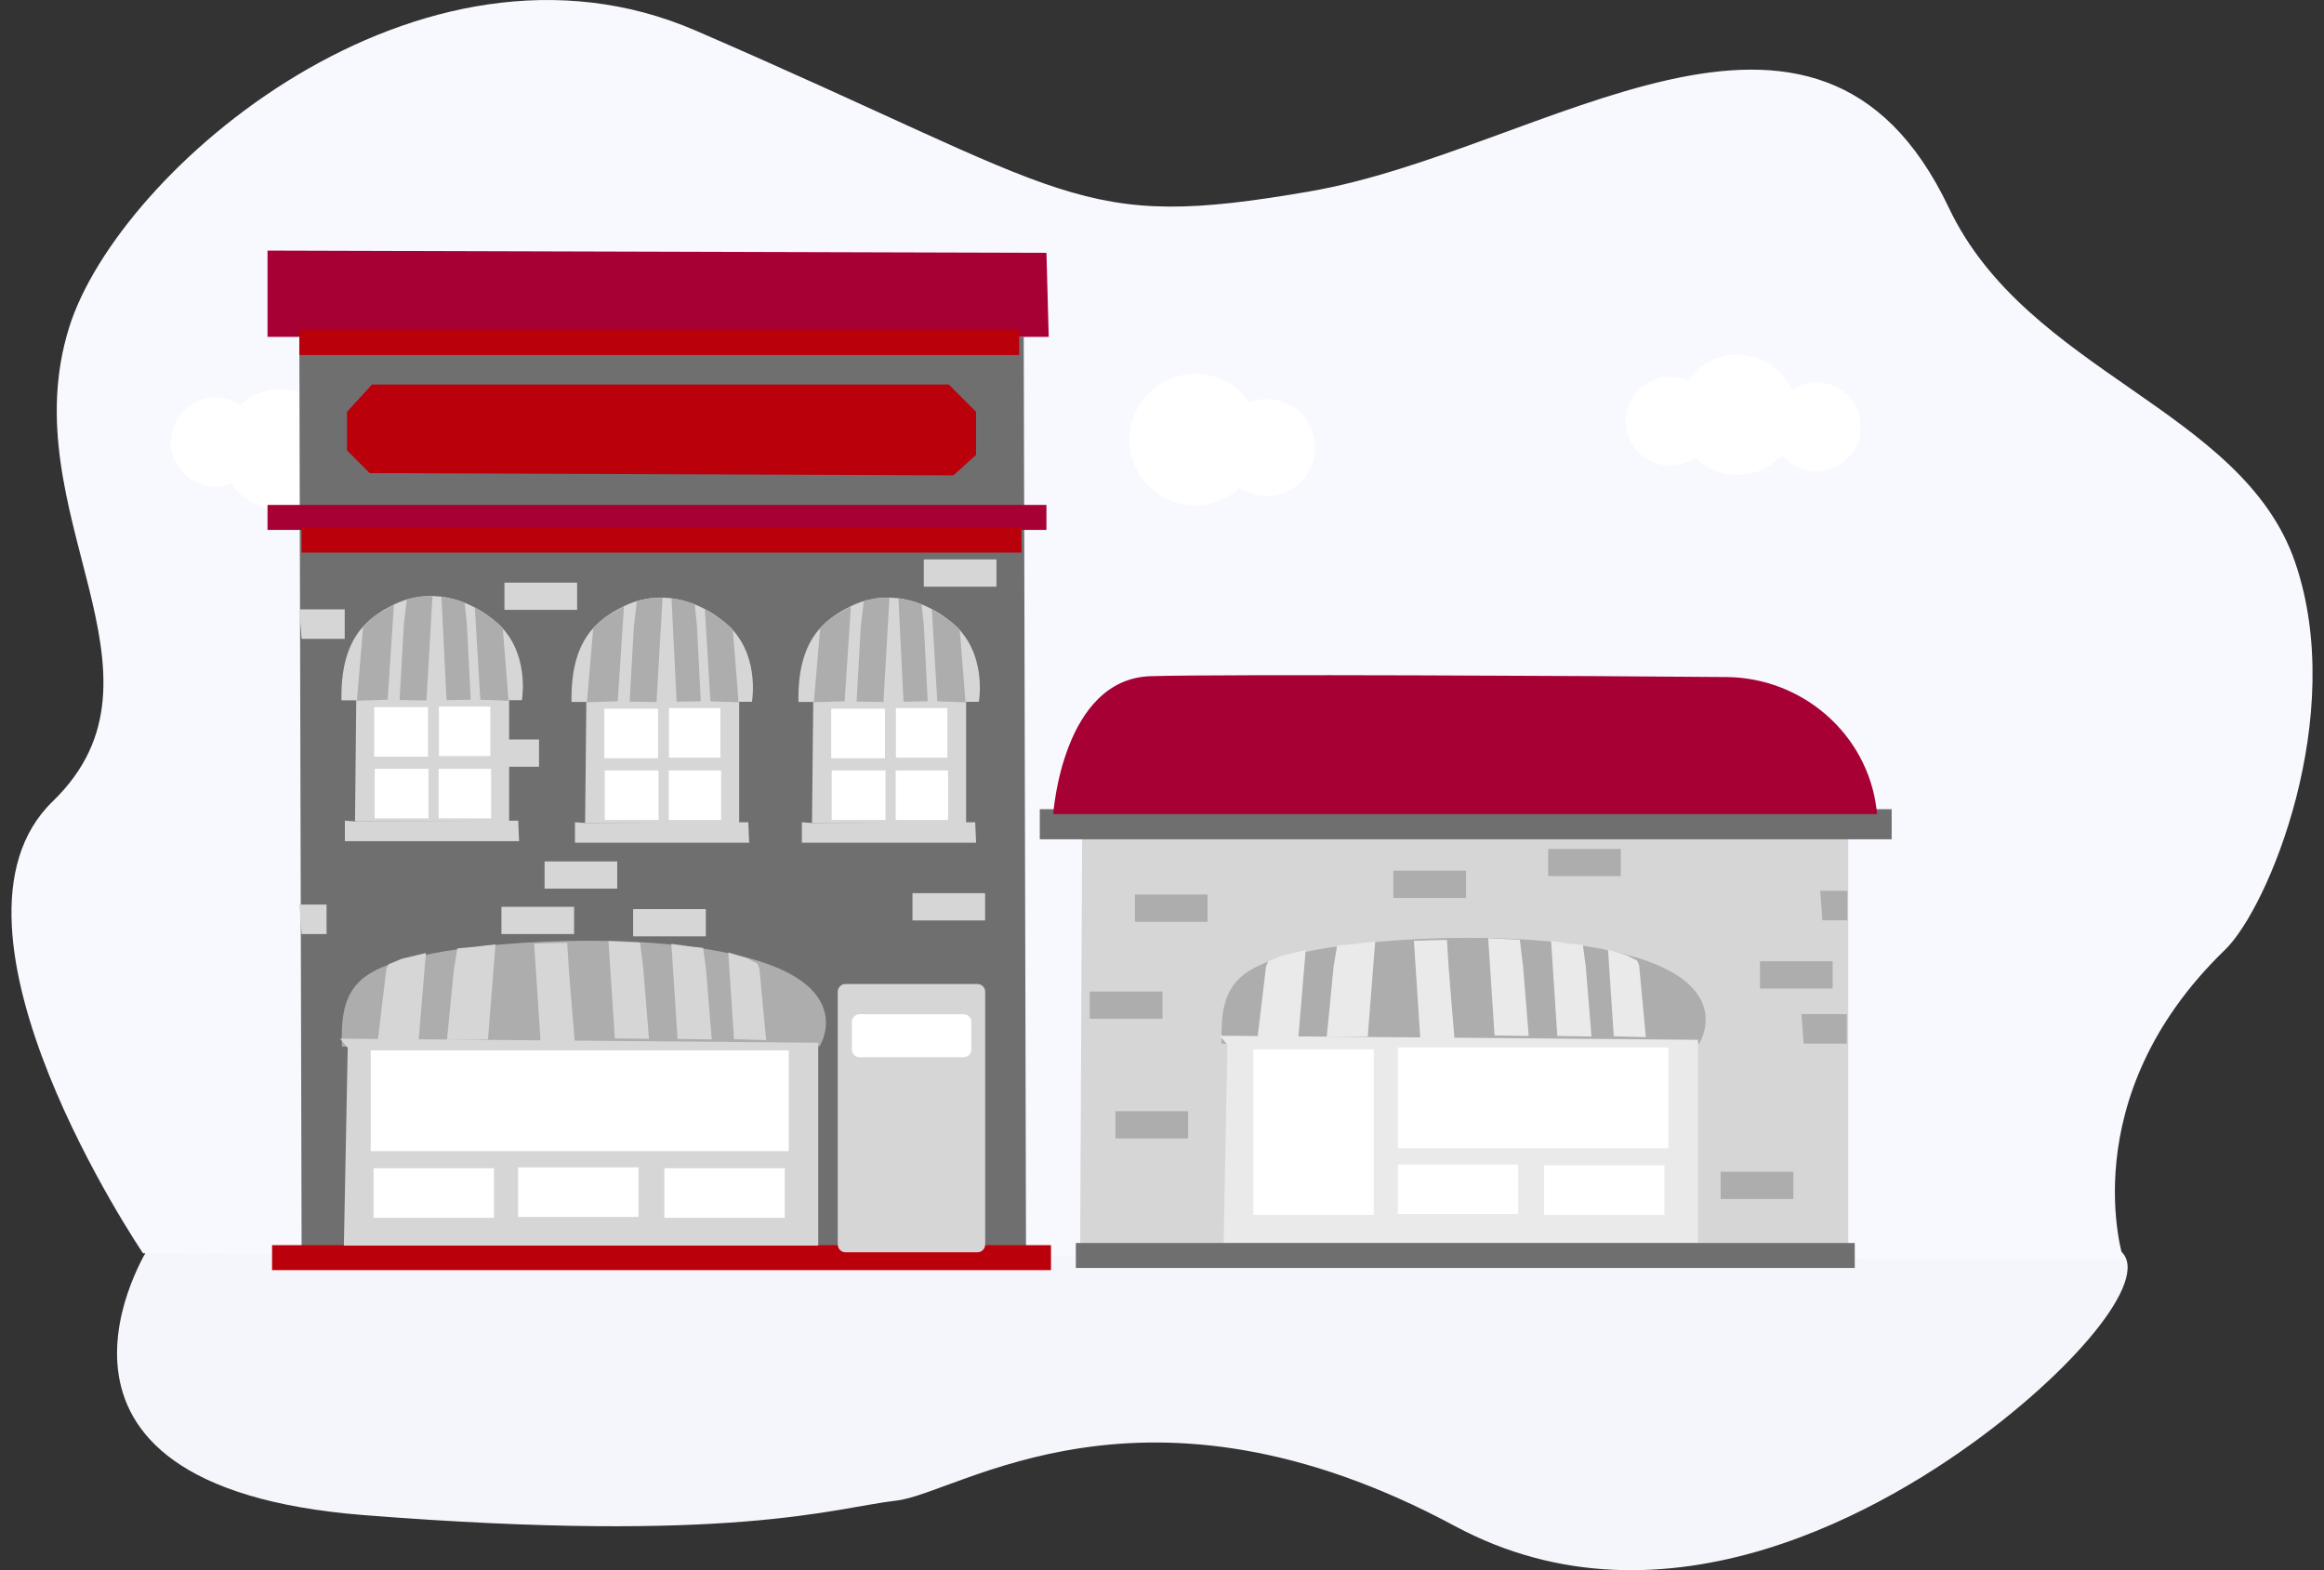 <svg width="148" height="100" viewBox="0 0 148 100" fill="none" xmlns="http://www.w3.org/2000/svg">
<rect x="0" y="0" width="148" height="100" fill="#333333" stroke="none"/>
<g clip-path="url(#clip0_86_3584)">
<path d="M9.517 79.363C9.517 79.363 -0.382 94.641 23.184 96.494C46.749 98.348 53.07 96.03 57.093 95.567C61.117 95.105 72.822 86.529 92.651 97.19C106.078 104.411 120.316 96.033 126.925 90.931C133.534 85.829 137.557 80.268 134.396 79.341C131.234 78.414 9.517 79.363 9.517 79.363Z" fill="#F5F5FC"/>
<path d="M9.109 79.819C9.109 79.819 -4.949 59.082 3.354 51.04C11.755 42.902 0.691 32.717 4.404 20.851C7.545 10.809 26.718 -5.663 44.306 1.949C68.592 12.462 68.478 14.774 83.421 12.187C98.364 9.6 115.694 -4.483 124.111 13.237C129.098 23.738 142.811 26.041 146.162 35.813C149.513 45.585 144.466 57.815 141.698 60.489C131.884 69.977 135.235 80.222 135.235 80.222L9.109 79.819Z" fill="#F8F8FF"/>
<path d="M76.115 32.182C78.427 32.182 80.3 30.308 80.3 27.996C80.3 25.685 78.427 23.811 76.115 23.811C73.804 23.811 71.93 25.685 71.93 27.996C71.93 30.308 73.804 32.182 76.115 32.182Z" fill="white"/>
<path d="M80.666 31.597C82.374 31.597 83.758 30.213 83.758 28.506C83.758 26.798 82.374 25.414 80.666 25.414C78.959 25.414 77.574 26.798 77.574 28.506C77.574 30.213 78.959 31.597 80.666 31.597Z" fill="white"/>
<path d="M110.644 30.251C112.76 30.251 114.475 28.536 114.475 26.42C114.475 24.304 112.76 22.589 110.644 22.589C108.528 22.589 106.813 24.304 106.813 26.42C106.813 28.536 108.528 30.251 110.644 30.251Z" fill="white"/>
<path d="M106.362 29.652C107.925 29.652 109.192 28.385 109.192 26.822C109.192 25.259 107.925 23.992 106.362 23.992C104.799 23.992 103.532 25.259 103.532 26.822C103.532 28.385 104.799 29.652 106.362 29.652Z" fill="white"/>
<path d="M115.677 30.014C117.24 30.014 118.507 28.747 118.507 27.184C118.507 25.621 117.24 24.354 115.677 24.354C114.113 24.354 112.846 25.621 112.846 27.184C112.846 28.747 114.113 30.014 115.677 30.014Z" fill="white"/>
<path d="M17.882 32.449C19.998 32.449 21.713 30.734 21.713 28.618C21.713 26.503 19.998 24.787 17.882 24.787C15.766 24.787 14.051 26.503 14.051 28.618C14.051 30.734 15.766 32.449 17.882 32.449Z" fill="white"/>
<path d="M13.716 30.983C15.279 30.983 16.546 29.716 16.546 28.153C16.546 26.59 15.279 25.323 13.716 25.323C12.152 25.323 10.885 26.59 10.885 28.153C10.885 29.716 12.152 30.983 13.716 30.983Z" fill="white"/>
<path d="M19.062 21.309L19.207 79.419H65.34L65.195 21.454L19.062 21.309Z" fill="#706F6F"/>
<path d="M17.037 15.959L66.641 16.103L66.786 21.454H17.037V15.959ZM17.037 32.156H66.641V33.746H17.037V32.156Z" fill="#A70034"/>
<path d="M19.207 33.602H65.05V35.193H19.207V33.602ZM19.062 21.02H64.906V22.611H19.062V21.02ZM17.327 79.301H66.93V80.892H17.327V79.301ZM23.69 24.491L22.099 26.226V28.685L23.545 30.131L60.712 30.276L62.158 28.974V26.226L60.423 24.491H23.69Z" fill="#B9000B"/>
<path d="M19.062 38.808H21.954V40.688H19.207L19.062 38.808ZM19.062 57.608H20.797V59.488H19.207L19.062 57.608ZM34.681 54.861H39.308V56.596H34.681V54.861ZM31.933 57.753H36.561V59.488H31.933V57.753ZM29.699 47.097H34.326V48.833H29.699V47.097ZM40.321 57.898H44.949V59.633H40.321V57.898ZM32.125 37.105H36.753V38.84H32.125V37.105ZM58.109 56.885H62.736V58.621H58.109V56.885ZM58.832 35.627H63.459V37.362H58.832V35.627Z" fill="#D6D6D6"/>
<path d="M62.245 62.669H53.847C53.573 62.669 53.351 62.891 53.351 63.164V79.26C53.351 79.534 53.573 79.756 53.847 79.756H62.245C62.519 79.756 62.741 79.534 62.741 79.26V63.164C62.741 62.891 62.519 62.669 62.245 62.669Z" fill="#D6D6D6"/>
<path d="M61.364 64.593H54.746C54.472 64.593 54.25 64.815 54.25 65.089V66.836C54.25 67.11 54.472 67.332 54.746 67.332H61.364C61.638 67.332 61.86 67.11 61.86 66.836V65.089C61.86 64.815 61.638 64.593 61.364 64.593Z" fill="white"/>
<path d="M21.745 44.603H22.689L33.234 44.593C33.234 44.593 33.813 41.411 31.499 39.531C29.185 37.651 26.789 37.651 25.053 38.519C23.318 39.386 21.68 40.688 21.745 44.603Z" fill="#D6D6D6"/>
<path d="M22.688 44.603L22.608 52.312H32.422V48.36V44.408L22.53 44.248L22.688 44.603Z" fill="#D6D6D6"/>
<path d="M22.608 52.312L21.963 52.266V53.571H33.057L33.002 52.266L22.608 52.312Z" fill="#D6D6D6"/>
<path d="M23.83 45.034H27.256V48.188H23.83V45.034ZM27.953 44.998H31.227V48.152H27.953V44.998ZM27.936 48.967H31.273V52.121H27.936V48.967ZM23.862 48.966H27.288V52.12H23.862V48.966Z" fill="white"/>
<path d="M23.129 39.904L22.727 44.624L24.688 44.561L25.087 38.511L23.846 39.239L23.279 39.745M32.017 40.002L32.386 44.626L30.589 44.564L30.238 38.689L31.346 39.411L31.879 39.848M25.714 39.812L25.447 44.58L27.158 44.609L27.541 37.968L26.8 37.988L25.907 38.156M29.735 39.793L29.976 44.561L28.438 44.59L28.112 37.994L28.919 38.163L29.593 38.379" fill="#ADADAD"/>
<path d="M36.396 44.704H37.34L47.886 44.694C47.886 44.694 48.464 41.512 46.15 39.632C43.836 37.752 41.44 37.752 39.705 38.62C37.969 39.488 36.332 40.794 36.396 44.704Z" fill="#D6D6D6"/>
<path d="M37.34 44.703L37.261 52.414H47.073V44.507L37.181 44.348L37.34 44.703Z" fill="#D6D6D6"/>
<path d="M37.261 52.414L36.616 52.366V53.672H47.708L47.654 52.366L37.261 52.414Z" fill="#D6D6D6"/>
<path d="M38.483 45.134H41.909V48.288H38.483V45.134ZM42.604 45.097H45.878V48.252H42.604V45.097ZM42.587 49.067H45.925V52.221H42.587V49.067ZM38.514 49.066H41.941V52.22H38.514V49.066Z" fill="white"/>
<path d="M37.78 40.004L37.378 44.724L39.339 44.662L39.738 38.613L38.499 39.34L37.93 39.846M46.668 40.102L47.037 44.727L45.241 44.665L44.889 38.789L45.997 39.511L46.531 39.948M40.366 39.911L40.098 44.679L41.809 44.709L42.192 38.068L41.452 38.088L40.558 38.257M44.387 39.894L44.627 44.661L43.09 44.69L42.763 38.095L43.572 38.263L44.244 38.478" fill="#ADADAD"/>
<path d="M50.847 44.704H51.792L62.337 44.694C62.337 44.694 62.916 41.512 60.602 39.632C58.288 37.752 55.892 37.752 54.156 38.62C52.421 39.488 50.782 40.794 50.847 44.704Z" fill="#D6D6D6"/>
<path d="M51.79 44.703L51.711 52.414H61.525V44.507L51.631 44.348L51.79 44.703Z" fill="#D6D6D6"/>
<path d="M51.711 52.414L51.066 52.366V53.672H62.16L62.105 52.366L56.908 52.39L51.711 52.414Z" fill="#D6D6D6"/>
<path d="M52.933 45.134H56.359V48.288H52.933V45.134ZM57.054 45.097H60.329V48.252H57.054V45.097ZM57.038 49.067H60.376V52.221H57.038V49.067ZM52.965 49.066H56.391V52.22H52.965V49.066Z" fill="white"/>
<path d="M52.231 40.004L51.829 44.724L53.79 44.662L54.188 38.613L52.949 39.34L52.38 39.846M61.12 40.102L61.488 44.727L59.691 44.665L59.341 38.789L60.449 39.511L60.982 39.948M54.817 39.911L54.55 44.679L56.261 44.709L56.642 38.068L55.903 38.088L55.01 38.257M58.838 39.894L59.079 44.661L57.54 44.69L57.215 38.095L58.022 38.263L58.694 38.478" fill="#ADADAD"/>
<path d="M21.778 66.656H24.278L52.19 66.645C52.19 66.645 54.456 63.128 48.331 61.208C42.206 59.287 32.134 59.834 27.545 60.72C22.956 61.607 21.607 62.663 21.778 66.656Z" fill="#ADADAD"/>
<path d="M22.144 66.726L21.899 79.327H52.108V66.408L21.655 66.148L22.144 66.726Z" fill="#D6D6D6"/>
<path d="M23.609 66.897H50.226V73.314H23.609V66.897ZM32.994 74.348H40.661V77.502H32.994V74.348ZM23.791 74.403H31.457V77.557H23.791V74.403ZM42.308 74.403H49.974V77.557H42.308V74.403Z" fill="white"/>
<path d="M24.604 61.717L24.057 66.274L26.662 66.215L27.124 60.693L25.597 61.059L24.753 61.406M28.902 61.763L28.464 66.23L31.077 66.197L31.553 60.145L30.277 60.295L29.125 60.402M48.36 61.684L48.789 66.24L46.742 66.181L46.379 60.66L47.579 61.026L48.243 61.373M44.962 61.73L45.326 66.197L43.149 66.164L42.755 60.112L43.816 60.262L44.775 60.369M40.966 61.695L41.33 66.162L39.154 66.131L38.749 59.935L39.78 59.986L40.762 60.036M36.234 61.861L36.598 66.329L34.422 66.297L34.017 60.103L35.102 60.065L36.121 60.044" fill="#D6D6D6"/>
<path d="M68.922 51.562L68.784 80.511L117.704 80.643V51.293L68.922 51.562Z" fill="#D6D6D6"/>
<path d="M68.514 79.163H118.118V80.754H68.514V79.163ZM66.217 51.534H120.469V53.452H66.217V51.534Z" fill="#706F6F"/>
<path d="M67.075 51.847C67.075 51.847 67.653 43.228 73.293 43.063C77.939 42.927 101.747 43.044 109.948 43.119C114.778 43.164 118.914 46.734 119.503 51.529C119.516 51.634 119.527 51.74 119.538 51.847H67.075Z" fill="#A70034"/>
<path d="M114.721 64.586H117.613V66.466H114.865L114.721 64.586ZM115.914 56.733H117.649V58.613H116.058L115.914 56.733ZM71.037 70.769H75.665V72.504H71.037V70.769ZM69.4 63.146H74.028V64.881H69.4V63.146ZM72.275 56.972H76.903V58.707H72.275V56.972ZM88.731 55.451H93.359V57.186H88.731V55.451ZM112.081 61.222H116.709V62.958H112.081V61.222ZM109.578 74.624H114.206V76.359H109.578V74.624ZM98.591 54.064H103.219V55.799H98.591V54.064Z" fill="#ADADAD"/>
<path d="M77.803 66.47H80.303L108.214 66.46C108.214 66.46 110.48 62.943 104.356 61.023C98.231 59.102 88.159 59.649 83.57 60.535C78.981 61.422 77.632 62.477 77.803 66.47Z" fill="#ADADAD"/>
<path d="M78.169 66.541L77.924 79.142H108.133V66.223L77.68 65.963L78.169 66.541Z" fill="#EAEAEA"/>
<path d="M89.019 66.712H106.25V73.129H89.019V66.712ZM89.019 74.163H96.685V77.317H89.019V74.163ZM79.816 66.832H87.482V77.372H79.816V66.832ZM98.334 74.218H106V77.372H98.334V74.218Z" fill="white"/>
<path d="M80.629 61.532L80.083 66.089L82.688 66.029L83.149 60.508L81.624 60.874L80.779 61.221M84.927 61.578L84.49 66.045L87.103 66.012L87.577 59.96L86.303 60.11L85.151 60.217M104.386 61.498L104.814 66.055L102.768 65.996L102.405 60.475L103.604 60.84L104.268 61.188M100.988 61.545L101.351 66.012L99.174 65.979L98.779 59.926L99.841 60.077L100.801 60.184M96.99 61.51L97.355 65.977L95.178 65.945L94.773 59.752L95.805 59.801L96.787 59.851M92.26 61.678L92.623 66.144L90.447 66.112L90.042 59.918L91.126 59.88L92.146 59.86" fill="#EAEAEA"/>
</g>
<defs>
<clipPath id="clip0_86_3584">
<rect width="146.542" height="100" fill="white" transform="translate(0.729)"/>
</clipPath>
</defs>
</svg>
